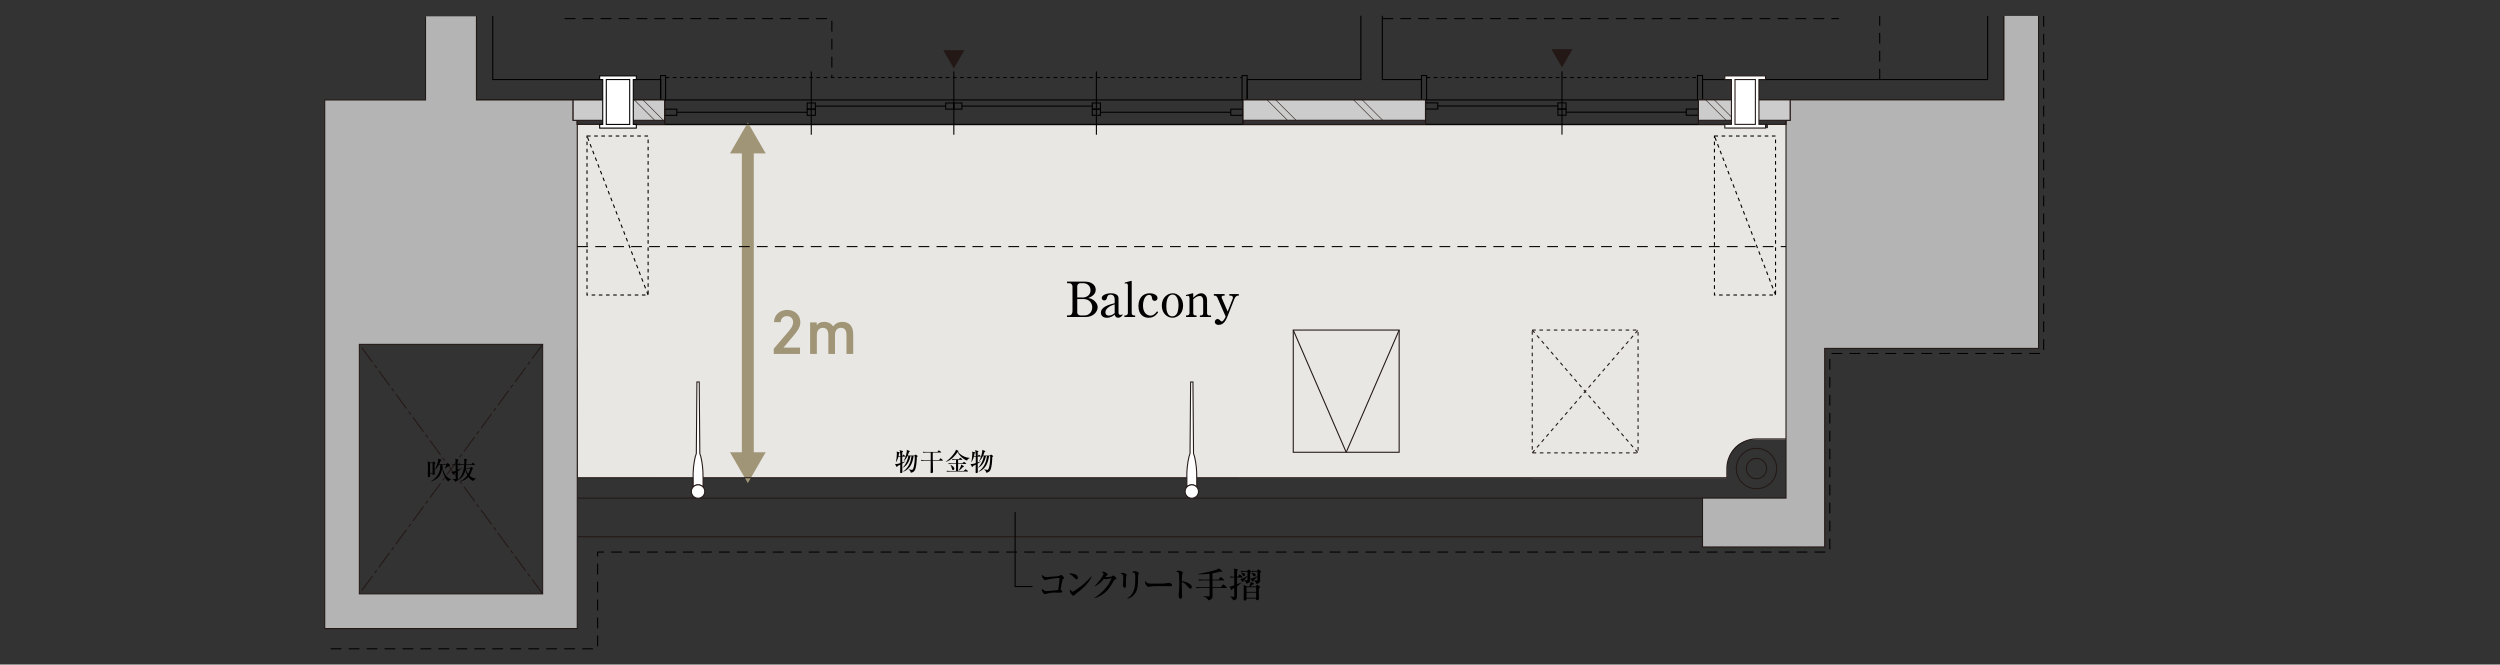 <?xml version="1.0" encoding="UTF-8"?>
<svg id="_レイヤー_2" data-name="レイヤー_2" xmlns="http://www.w3.org/2000/svg" width="790" height="210" xmlns:xlink="http://www.w3.org/1999/xlink" viewBox="0 0 790 210">
  <rect x="0" y="0" width="790" height="210" fill="#333333" stroke="none"/>
  <defs>
    <style>
      .cls-1, .cls-2, .cls-3, .cls-4, .cls-5, .cls-6, .cls-7, .cls-8, .cls-9, .cls-10 {
        fill: none;
      }

      .cls-2 {
        stroke-width: .17px;
      }

      .cls-2, .cls-3, .cls-11, .cls-8, .cls-12, .cls-13, .cls-10 {
        stroke: #231815;
      }

      .cls-3, .cls-11, .cls-4, .cls-5, .cls-6, .cls-7, .cls-8, .cls-12, .cls-13, .cls-14, .cls-10 {
        stroke-width: .341px;
      }

      .cls-11, .cls-14 {
        fill: #fff;
      }

      .cls-15 {
        fill: #a19577;
      }

      .cls-4 {
        stroke-miterlimit: 10;
      }

      .cls-4, .cls-5, .cls-6, .cls-7, .cls-14 {
        stroke: #000;
      }

      .cls-4, .cls-6, .cls-8 {
        stroke-dasharray: 1.135;
      }

      .cls-5 {
        stroke-dasharray: 3.406 2.27;
        stroke-miterlimit: 1;
      }

      .cls-16 {
        fill: #231815;
      }

      .cls-12 {
        fill: #b4b4b5;
      }

      .cls-9 {
        stroke: #a19577;
        stroke-linecap: round;
        stroke-linejoin: round;
        stroke-width: 3.767px;
      }

      .cls-17 {
        fill: #e8e7e3;
      }

      .cls-13 {
        fill: #ccc;
      }

      .cls-10 {
        stroke-dasharray: 5.676 1.135 1.135 1.135;
      }

      .cls-18 {
        clip-path: url(#clippath);
      }
    </style>
    <clipPath id="clippath">
      <rect class="cls-1" width="790" height="210"/>
    </clipPath>
  </defs>
  <g id="_レイヤー_2-2" data-name="レイヤー_2">
    <g class="cls-18">
      <path class="cls-17" d="M558.69,39.415v1.07h-12.823v-.901H200.998v.901h-11.473v-1.067h-7.15v70.931h.117l.133,40.662,363.135.083v-4.489c1.33-5.903,4.739-7.233,7.78-7.723h11.625V45.401h.163v-5.986h-6.637Z"/>
      <g>
        <g>
          <line class="cls-9" x1="236.314" y1="46.816" x2="236.314" y2="144.562"/>
          <polygon class="cls-15" points="230.678 48.465 236.313 38.706 241.949 48.465 230.678 48.465"/>
          <polygon class="cls-15" points="230.678 142.913 236.313 152.672 241.949 142.913 230.678 142.913"/>
        </g>
        <g>
          <path class="cls-15" d="M252.811,111.838h-8.314v-1.632l4.729-5.531c.899-1.035,1.399-1.93,1.399-2.885,0-1.253-.939-1.89-1.959-1.89-1.079,0-1.898.656-1.959,1.89h-2.111c0-2.328,1.873-3.862,4.15-3.862,2.355,0,4.164,1.594,4.164,3.902,0,1.731-1.193,3.084-2.066,4.138l-3.257,3.88h5.224v1.99Z"/>
          <path class="cls-15" d="M256,101.879h2.09v.901c.397-.596,1.154-1.072,2.328-1.072,1.254,0,2.25.497,2.848,1.43.658-.894,1.673-1.43,2.907-1.43,2.149,0,3.442,1.311,3.442,3.898v6.233h-2.129v-5.994c0-1.633-.677-2.25-1.771-2.25-1.055,0-1.812.797-1.852,2.131v6.114h-2.111v-5.994c0-1.693-.736-2.25-1.752-2.25-1.095,0-1.871.836-1.871,2.23v6.014h-2.129v-9.959Z"/>
        </g>
      </g>
      <g>
        <g>
          <polyline class="cls-7" points="450.472 31.605 450.472 39.298 536.715 39.298 536.715 31.605"/>
          <line class="cls-7" x1="536.393" y1="31.576" x2="450.472" y2="31.576"/>
          <rect class="cls-7" x="449.187" y="23.854" width="1.613" height="7.722"/>
          <rect class="cls-7" x="536.396" y="23.854" width="1.603" height="7.707"/>
          <rect class="cls-7" x="532.851" y="34.458" width="3.864" height="1.952"/>
          <rect class="cls-7" x="492.292" y="34.458" width="2.579" height="1.952"/>
          <line class="cls-7" x1="494.871" y1="35.445" x2="532.838" y2="35.445"/>
          <rect class="cls-7" x="450.469" y="32.507" width="3.864" height="1.951"/>
          <rect class="cls-7" x="492.292" y="32.507" width="2.579" height="1.951"/>
          <line class="cls-7" x1="492.292" y1="33.494" x2="454.347" y2="33.494"/>
          <line class="cls-7" x1="493.586" y1="42.543" x2="493.586" y2="22.543"/>
        </g>
        <line class="cls-4" x1="450.8" y1="24.496" x2="536.396" y2="24.496"/>
        <g>
          <polyline class="cls-7" points="210.012 31.607 210.012 39.3 392.801 39.3 392.801 31.607"/>
          <line class="cls-7" x1="392.801" y1="31.578" x2="210.012" y2="31.578"/>
          <rect class="cls-7" x="208.727" y="23.885" width="1.612" height="7.693"/>
          <rect class="cls-7" x="392.493" y="23.885" width="1.603" height="7.693"/>
          <rect class="cls-7" x="388.937" y="34.489" width="3.863" height="1.951"/>
          <rect class="cls-7" x="345.166" y="34.489" width="2.579" height="1.951"/>
          <line class="cls-7" x1="347.744" y1="35.476" x2="388.924" y2="35.476"/>
          <rect class="cls-7" x="301.41" y="32.537" width="2.565" height="1.952"/>
          <rect class="cls-7" x="345.166" y="32.537" width="2.579" height="1.952"/>
          <line class="cls-7" x1="345.166" y1="33.525" x2="303.988" y2="33.525"/>
          <line class="cls-7" x1="346.46" y1="42.573" x2="346.46" y2="22.574"/>
          <line class="cls-7" x1="301.41" y1="42.573" x2="301.41" y2="22.574"/>
          <rect class="cls-7" x="210.011" y="34.489" width="3.864" height="1.951"/>
          <rect class="cls-7" x="255.076" y="34.489" width="2.579" height="1.951"/>
          <line class="cls-7" x1="255.076" y1="35.476" x2="213.889" y2="35.476"/>
          <rect class="cls-7" x="298.845" y="32.537" width="2.565" height="1.952"/>
          <rect class="cls-7" x="255.076" y="32.537" width="2.579" height="1.952"/>
          <line class="cls-7" x1="257.654" y1="33.525" x2="298.832" y2="33.525"/>
          <line class="cls-7" x1="256.36" y1="42.573" x2="256.36" y2="22.574"/>
        </g>
        <line class="cls-4" x1="210.34" y1="24.496" x2="392.493" y2="24.496"/>
        <polyline class="cls-5" points="645.795 5.034 645.795 111.701 578.217 111.701 578.217 174.449 188.848 174.449 188.848 205.024 102.61 205.024"/>
        <line class="cls-3" x1="182.417" y1="157.407" x2="537.995" y2="157.407"/>
        <line class="cls-3" x1="182.417" y1="169.622" x2="537.995" y2="169.622"/>
        <path class="cls-3" d="M551.84,148.063c0-1.772,1.437-3.209,3.209-3.209,1.772,0,3.208,1.437,3.208,3.209,0,1.772-1.436,3.209-3.208,3.209-1.772,0-3.209-1.437-3.209-3.209Z"/>
        <path class="cls-3" d="M548.667,148.063c0-3.524,2.857-6.382,6.382-6.382,3.524,0,6.381,2.857,6.381,6.382,0,3.524-2.857,6.382-6.381,6.382-3.524,0-6.382-2.857-6.382-6.382Z"/>
        <path class="cls-3" d="M564.382,138.705h-9.334c-5.168,0-9.358,4.189-9.358,9.357v2.895H182.417"/>
        <rect class="cls-3" x="408.668" y="104.299" width="33.465" height="38.617"/>
        <line class="cls-3" x1="425.401" y1="142.915" x2="442.133" y2="104.299"/>
        <line class="cls-3" x1="425.401" y1="142.915" x2="408.668" y2="104.299"/>
        <rect class="cls-8" x="484.194" y="104.299" width="33.433" height="38.809"/>
        <line class="cls-8" x1="484.194" y1="104.299" x2="517.627" y2="143.107"/>
        <line class="cls-8" x1="484.194" y1="143.107" x2="517.627" y2="104.299"/>
        <line class="cls-10" x1="171.475" y1="108.82" x2="113.553" y2="187.66"/>
        <line class="cls-10" x1="171.475" y1="187.66" x2="113.553" y2="108.82"/>
        <polyline class="cls-7" points="628.094 5.034 628.094 25.14 537.999 25.14 537.999 31.578 633.241 31.578 633.241 25.14 633.241 25.14 633.241 5.034"/>
        <path class="cls-7" d="M150.556,5.034v26.551h58.241v-6.444h-53.09V5.034"/>
        <polyline class="cls-7" points="430.033 4.976 430.033 25.14 394.096 25.14 394.096 31.576 449.187 31.576 449.187 25.14 436.823 25.14 436.823 4.976"/>
        <polyline class="cls-12" points="633.241 5.034 633.241 31.561 565.675 31.561 565.675 38.006 564.38 38.006 564.38 157.393 537.995 157.393 537.995 172.841 576.608 172.841 576.608 110.093 644.183 110.093 644.183 107.478 644.183 107.478 644.183 5.034"/>
        <path class="cls-12" d="M134.468,5.159v26.431h-31.858v167.039h79.808V38.021h-1.312v-6.431h-30.547V5.159M113.553,187.66v-78.84h57.922v78.84h-57.922Z"/>
        <rect class="cls-13" x="536.702" y="31.561" width="28.973" height="6.454"/>
        <g>
          <line class="cls-2" x1="548.185" y1="38.018" x2="541.751" y2="31.585"/>
          <line class="cls-2" x1="545.454" y1="38.025" x2="539.019" y2="31.59"/>
        </g>
        <polyline class="cls-3" points="536.702 38.006 536.702 39.301 564.38 39.301 564.38 38.006"/>
        <rect class="cls-13" x="181.106" y="31.59" width="28.905" height="6.431"/>
        <g>
          <line class="cls-2" x1="209.643" y1="38.024" x2="203.208" y2="31.59"/>
          <line class="cls-2" x1="206.911" y1="38.031" x2="200.477" y2="31.596"/>
        </g>
        <rect class="cls-13" x="392.801" y="31.576" width="57.644" height="6.431"/>
        <g>
          <line class="cls-2" x1="436.924" y1="38.009" x2="430.49" y2="31.576"/>
          <line class="cls-2" x1="434.193" y1="38.016" x2="427.758" y2="31.581"/>
        </g>
        <g>
          <line class="cls-2" x1="409.572" y1="38.009" x2="403.137" y2="31.576"/>
          <line class="cls-2" x1="406.841" y1="38.016" x2="400.406" y2="31.581"/>
        </g>
        <polyline class="cls-3" points="182.349 38.021 182.349 39.3 210.012 39.3 210.012 38.021"/>
        <polyline class="cls-3" points="392.801 38.006 392.801 39.301 450.444 39.301 450.444 38.006"/>
        <g>
          <path class="cls-11" d="M219.041,153.892c.386-.42.935-.688,1.553-.688.628,0,1.189.282,1.58.718v-3.137h-.017c.038-2.194-.202-4.399-.701-6.536-.029-.151-.313-.776-.313-.961l-.181-22.572h-.737l-.186,22.572c0,.185-.281.81-.313.961-.5,2.137-.734,4.342-.704,6.536h.017v3.107Z"/>
          <path class="cls-11" d="M220.593,157.441c1.17,0,2.119-.948,2.119-2.119,0-1.17-.949-2.119-2.119-2.119-1.171,0-2.119.949-2.119,2.119,0,1.171.948,2.119,2.119,2.119Z"/>
        </g>
        <g>
          <path class="cls-11" d="M375.053,153.892c.385-.42.934-.688,1.552-.688.629,0,1.19.282,1.58.718v-3.137h-.016c.038-2.194-.202-4.399-.701-6.536-.03-.151-.314-.776-.314-.961l-.181-22.572h-.736l-.186,22.572c0,.185-.281.81-.313.961-.5,2.137-.734,4.342-.704,6.536h.018v3.107Z"/>
          <path class="cls-11" d="M376.605,157.441c1.17,0,2.119-.948,2.119-2.119,0-1.17-.949-2.119-2.119-2.119-1.17,0-2.119.949-2.119,2.119,0,1.171.949,2.119,2.119,2.119Z"/>
        </g>
        <g>
          <polygon class="cls-11" points="557.914 40.455 557.914 39.301 555.823 39.301 555.823 25.14 557.914 25.14 557.914 23.982 550.352 23.982 545.043 23.982 545.043 25.14 547.131 25.14 547.131 39.301 545.043 39.301 545.043 40.455 550.352 40.455 557.914 40.455"/>
          <rect class="cls-3" x="548.263" y="25.14" width="6.437" height="14.161"/>
        </g>
        <g>
          <polygon class="cls-14" points="201.079 25.138 201.079 23.98 189.494 23.98 189.494 25.138 190.46 25.138 190.46 39.316 189.494 39.316 189.494 40.474 201.079 40.474 201.079 39.316 200.113 39.316 200.113 25.138 201.079 25.138"/>
          <rect class="cls-7" x="191.587" y="25.14" width="7.398" height="14.18"/>
        </g>
        <rect class="cls-6" x="185.494" y="42.982" width="19.308" height="50.241"/>
        <line class="cls-6" x1="204.802" y1="93.223" x2="185.494" y2="42.982"/>
        <rect class="cls-6" x="541.763" y="42.982" width="19.308" height="50.241"/>
        <line class="cls-6" x1="561.071" y1="93.223" x2="541.763" y2="42.982"/>
        <g>
          <path d="M334.836,182.777c0-.12-.076-.141-.185-.141-1.046,0-2.594.261-3.781.501-.207.087-.327.185-.545.185-.447,0-.85-.708-.916-.839-.076-.153-.163-.327-.163-.588,0-.131.011-.207.022-.294.425.588,1.068.752,1.504.752.196,0,2.267-.164,3.171-.24.251-.022.425-.065.686-.087l.349-.218c.109-.065.207-.142.294-.142.142,0,.262.109.36.207l.414.414c.098.098.196.207.196.327,0,.153-.261.327-.458.479-.229.85-.436,1.984-.632,3.335.196.055.523.229.523.512,0,.338-.381.338-.752.338-.218,0-1.188-.033-1.395-.033-1.22,0-2.125.164-2.735.36-.098.022-.512.174-.6.174-.294,0-.992-.806-.992-1.373,0-.153.022-.229.066-.349.098.098.294.294.676.512.403.218.512.218.73.218.632,0,3.106-.272,3.727-.338.262-1.635.436-3.553.436-3.673Z"/>
          <path d="M337.802,181.219c.131-.011.196-.022.371-.022.523,0,2.452.163,2.452,1.362,0,.327-.24.512-.425.512s-.327-.153-.698-.523c-.556-.567-.905-.828-1.7-1.275v-.054ZM344.962,182.101c-.196.818-1.406,2.648-3.357,4.25-.305.251-1.842,1.439-1.929,1.537-.12.131-.306.36-.458.36-.392,0-1.166-.992-1.166-1.525,0-.196.044-.371.076-.512.349.588.675.741.817.741.109,0,.218-.022.414-.142,2.06-1.329,3.738-2.637,5.558-4.73l.044.022Z"/>
          <path d="M345.781,188.945c2.387-1.46,4.381-3.607,5.503-6.201-.283.033-1.155.142-1.591.229-.054.011-.239.076-.316.076-.098,0-.283-.066-.502-.185-.959,1.177-1.417,1.58-2.899,2.452l-.076-.076c1.493-1.613,1.886-2.136,2.485-3.16.12-.207.338-.61.338-.795,0-.087-.033-.12-.141-.207-.262-.196-.327-.239-.458-.327.174-.055.359-.098.545-.098.24,0,.665.174,1.024.447.273.207.306.305.306.425,0,.141-.196.316-.436.512-.142.164-.207.251-.283.338.272.022,1.613-.066,1.929-.174l.425-.273c.065-.044.153-.076.229-.076.087,0,.142.054.229.131l.512.491c.098.098.207.196.207.338,0,.153-.305.24-.654.393-1.253,2.114-1.983,3.574-4.13,4.871-.414.251-1.34.784-2.201.948l-.043-.076Z"/>
          <path d="M354.719,181c.305,0,1.329.349,1.329.654,0,.131-.076.262-.153.392-.076.523-.109.784-.109,1.09,0,.273.033,1.471.033,1.722,0,.164,0,.894-.392.894-.207,0-.6-.337-.6-.926,0-.011.076-.654.076-.686.044-.349.044-1.09.044-1.646,0-.774,0-1.013-.905-1.231.174-.109.436-.262.676-.262ZM356.169,189.109c1.45-.796,2.147-2.376,2.332-3.281.218-1.079.24-2.18.24-3.269,0-1.515-.054-1.548-1.057-1.744.164-.142.392-.327.828-.327.545,0,1.34.327,1.34.588,0,.229-.218.447-.218,1.308,0,2.605-.153,3.803-.719,4.795-.534.915-1.58,1.874-2.702,2.005l-.044-.076Z"/>
          <path d="M367.025,184.412c.349,0,.937-.011,1.624-.131.109-.022.512-.098.632-.098.251,0,1.101.207,1.101.621,0,.404-.414.447-.774.447-.152,0-1.264-.043-1.504-.043h-2.899c-.73,0-1.373.087-1.907.174-.098.011-.403.065-.491.065-.272,0-.97-.861-.97-1.297,0-.12.054-.392.163-.611.185.48.414.872,1.428.872h3.596Z"/>
          <path d="M376.213,184.717c.218.174.392.458.392.784,0,.392-.251.534-.447.534-.185,0-.316-.12-.469-.294-1.133-1.253-1.439-1.569-2.234-1.842-.011.687.032,2.834.032,3.117,0,.218.066,1.21.066,1.406,0,.469-.218.807-.512.807-.305,0-.588-.436-.588-1.079,0-.196.131-1.177.131-1.504,0-.327.076-1.079.076-2.049,0-.556-.022-3.084-.131-3.487-.043-.185-.054-.24-.861-.556.175-.098.447-.25.719-.25.218,0,.807.13,1.221.349.087.043.163.109.163.229,0,.087-.054.196-.163.523-.131.534-.142,1.635-.142,2.223,1.112.142,2.147.567,2.746,1.09Z"/>
          <path d="M383.136,183.148h1.94l.49-.676c.055-.076.098-.141.174-.141.044,0,.087.022.207.12l.785.676c.054.054.109.098.109.163,0,.109-.098.12-.174.12h-3.531c0,1.416,0,1.569.011,2.136h2.648l.578-.741c.054-.076.098-.141.174-.141.043,0,.087.022.207.12l.85.741c.065.055.109.098.109.164,0,.109-.087.12-.163.12h-4.392c0,.381.022,2.005.022,2.278,0,.566-.033.861-.327,1.133-.283.273-.643.425-1.09.469-.087-.349-.164-.665-1.46-1.21v-.065c.24-.011,1.286.044,1.493.044.338,0,.436-.022.436-.458v-2.191h-2.964c-.665,0-.905.022-1.177.076l-.174-.403c.676.065,1.439.065,1.548.065h2.768v-2.136h-2.191c-.665,0-.905.022-1.177.076l-.174-.404c.675.055,1.439.066,1.548.066h1.994v-1.842c-1.733.196-2.975.175-3.673.164l-.033-.109c.567-.098,1.765-.294,3.466-.665,1.373-.305,2.572-.708,2.877-.894.131-.076.185-.153.24-.229l1.09.828c.055.043.066.109.066.131,0,.076-.087.153-.153.153-.076,0-.381-.055-.447-.066-.621.164-1.46.381-2.528.556v1.972Z"/>
          <path d="M388.642,182.167c.403.033.73.055,1.373.065,0-.327.011-1.885-.011-2.082-.022-.229-.087-.37-.13-.49l1.188.261c.066.011.153.044.153.152,0,.142-.174.24-.305.316v1.842h.305l.371-.556c.033-.055.087-.131.174-.131.066,0,.131.055.196.109l.588.556c.044.044.109.098.109.164,0,.109-.098.12-.163.12h-1.58v2.114c1.264-.49,1.395-.545,1.526-.588v.022c-.796.708-1.199.992-1.526,1.21-.011.556,0,3.291-.032,3.542-.066.588-.392.817-1.275.905-.011-.196-.043-.338-.294-.61-.087-.087-.502-.469-.578-.545v-.044c.632.087,1.024.087,1.101.087.131,0,.196-.022.196-.272,0-.392-.011-2.147-.011-2.507-.153.098-.294.174-.632.371-.066.174-.087.294-.185.294-.109,0-.153-.087-.174-.131l-.469-1.035c.076.011.185.032.262.032.065,0,.131,0,.327-.076.141-.054.752-.272.872-.316v-2.452c-.752,0-.981.033-1.188.076l-.185-.403ZM391.955,182.941c.294-.022.523-.109.654-.153.479-.196,1.275-.6,1.602-.817v-1.286h-.828c-.665,0-.905.022-1.177.076l-.185-.404c.686.066,1.45.066,1.558.066h.512l.338-.381c.033-.044.087-.109.153-.109.054,0,.131.065.175.109l.523.447c.054.044.109.12.109.185,0,.098-.164.218-.349.327v1.047c0,.153.022.85.022,1.003,0,.392,0,1.297-1.308,1.351-.033-.305-.055-.512-.283-.708-.055-.055-.327-.262-.382-.306-.022.033-.12.142-.141.164-.055.272-.076.349-.185.349-.065,0-.174-.011-.218-.076l-.588-.882ZM392.194,180.935c.25.022,1.264.131,1.264.676,0,.131-.087.436-.403.436-.273,0-.349-.185-.501-.545-.043-.098-.153-.283-.393-.523l.033-.043ZM396.782,185.305l.316-.425c.044-.054.109-.12.185-.12.043,0,.087.011.131.054l.654.501c.044.044.087.087.087.164,0,.152-.207.349-.36.458v1.744c0,.316.055,1.264.055,1.406,0,.283-.218.588-.61.588-.392,0-.338-.414-.316-.523h-3.019v.055c0,.392-.24.577-.545.577-.316,0-.371-.207-.371-.338,0-.229.044-2.615.044-3.509,0-.174,0-.73-.077-1.133l1.057.502h.795c.142-.381.229-.676.295-.894.076-.283.065-.425.054-.578l1.068.512c.055.022.066.109.066.164,0,.131-.251.131-.338.131-.371.294-.654.523-.872.665h1.7ZM394.014,183.398c.131,0,.152-.011.175-.087.022-.098.011-1.024.011-1.22-.087.109-.512.643-.621.763-.055.066-.349.381-.414.458.283.054.567.087.85.087ZM393.905,185.567v1.46h3.03v-1.46h-3.03ZM393.905,187.289v1.602h3.03v-1.602h-3.03ZM395.147,182.799c.24.022.338.011.512-.043.273-.098.97-.327,1.667-.654.011-.861.011-1.351.011-1.439h-.523c-.665,0-.905.033-1.177.077l-.174-.404c.676.066,1.438.066,1.548.066h.229l.294-.414c.033-.044.076-.076.131-.076.022,0,.087.022.12.055l.61.468c.054.044.12.076.12.207,0,.12-.164.24-.327.371,0,.338.022,1.82.022,2.125,0,.654-.033,1.275-1.253,1.362-.044-.283-.087-.577-.774-1.09l.044-.044c.174.033.381.076.73.076.294,0,.37-.011.37-.152v-1.057c-.218.218-.992.948-1.253,1.221-.043.283-.043.316-.164.316-.13,0-.174-.044-.229-.12l-.534-.85ZM395.398,180.99c.818.109,1.406.185,1.406.686,0,.142-.087.447-.425.447-.294,0-.37-.175-.523-.534-.066-.163-.109-.196-.512-.545l.054-.055Z"/>
        </g>
        <polyline class="cls-7" points="326.261 185.344 320.774 185.344 320.774 161.834"/>
        <g>
          <path d="M284.505,144.105c-.04-1.025-.048-1.136-.095-1.398-.04-.231-.095-.35-.143-.461l.961.271c.056.016.135.032.135.135,0,.104-.111.135-.246.199v.167c-.008.127-.008.906-.008,1.089h.024l.255-.326c.032-.048.064-.103.119-.103.056,0,.095.039.151.087l.358.326c.039.04.079.071.079.119,0,.08-.072.088-.127.088h-.859c-.008,1.367-.008,1.518,0,1.827.119-.04.493-.175.644-.222.103-.032.254-.088.349-.127l.024.056c-.27.206-.667.453-1.017.667.008.397.04,2.575.04,2.654,0,.326-.341.35-.445.35-.262,0-.262-.175-.262-.286,0-.056.008-.334.008-.39.008-.318.032-1.701.039-1.978-.453.238-.667.334-.898.421,0,.119-.008.302-.167.302-.103,0-.159-.119-.183-.159l-.413-.811c.103.016.246.032.437.032.31,0,.834-.167,1.232-.294.015-.794.024-1.263.008-2.042h-.596c-.223.842-.556,1.43-.787,1.804l-.032-.016c.167-.723.318-1.891.318-2.662,0-.247,0-.397-.08-.715l.858.206c.072.016.151.048.151.167,0,.088-.111.135-.238.191-.024.223-.056.461-.135.835h.54ZM285.387,149.048c2.186-1.717,2.455-3.592,2.646-4.903h-.318c-.278,1.415-1.041,3.02-2.432,3.656l-.024-.032c1.113-1.192,1.597-2.527,1.772-3.624h-.286c-.39.787-.795,1.28-1.16,1.621l-.032-.032c.175-.374.461-.978.676-1.661.199-.644.334-1.351.334-1.645,0-.111-.008-.167-.04-.278l.874.342c.048.024.135.063.135.119,0,.111-.198.167-.254.191-.222.644-.341.906-.445,1.152h2.138l.215-.206c.048-.048.095-.095.151-.095.048,0,.111.039.167.079l.374.278c.056.039.119.087.119.151,0,.111-.175.183-.27.223-.056,1.375-.135,3.52-.747,4.37-.31.429-.683.533-1.168.644-.04-.254-.095-.604-.66-1.049l.024-.048c.055.016.683.175.985.175.111,0,.231-.016.43-.437.302-.66.477-2.503.477-3.361,0-.198-.008-.302-.016-.533h-.357c-.159,1.272-.509,2.178-.858,2.845-.517.977-1.391,1.708-2.424,2.114l-.024-.055Z"/>
          <path d="M296.736,145.377l.365-.453c.032-.055.08-.103.119-.103.056,0,.104.048.151.088l.517.453c.048.04.079.072.079.119,0,.079-.064.088-.119.088h-3.083c0,.008.079,2.566.079,3.377,0,.223-.016.573-.501.573-.08,0-.294,0-.294-.318,0-.103.032-.54.032-.636.024-1.279.024-2.241.024-2.995h-2.122c-.485,0-.66.016-.858.055l-.127-.294c.493.039,1.049.048,1.129.048h1.979v-2.376h-1.526c-.485,0-.66.016-.858.055l-.135-.294c.501.04,1.057.048,1.136.048h3.496l.334-.405c.048-.064.079-.103.119-.103.04,0,.104.039.151.087l.516.405c.048.04.08.072.08.119,0,.08-.072.088-.119.088h-2.543c0,.143-.016.779-.016.914,0,.604.008,1.073.016,1.462h1.979Z"/>
          <path d="M306.417,144.757c-.231.104-.652.302-.85.779-1.017-.302-2.336-1.415-2.964-2.694-.7,1.065-2.034,2.622-3.711,3.115l-.032-.056c.485-.318,1.614-1.2,2.694-2.726.238-.341.469-.723.524-1.08l.683.334c.064.032.143.072.143.159,0,.072-.039.119-.198.158.715.946,2.122,1.868,3.703,1.939l.008.071ZM301.815,145.289c-.484,0-.659.016-.858.055l-.127-.294c.493.039,1.049.048,1.128.048h.993l.358-.342c.048-.039.111-.095.135-.095.04,0,.072.024.143.08l.429.341c.048.04.08.071.08.119,0,.079-.064.088-.119.088h-1.216v1.129h1.319l.405-.366c.072-.064.111-.103.143-.103.024,0,.032.008.143.087l.485.366c.016.016.079.064.079.119,0,.079-.063.088-.119.088h-2.456v2.209h1.764l.461-.429c.08-.08.104-.104.135-.104.032,0,.04.008.143.088l.564.429c.04.032.079.072.079.119,0,.08-.072.088-.119.088h-5.698c-.485,0-.659.016-.858.055l-.127-.294c.493.048,1.049.048,1.129.048h1.867v-2.209h-1.447c-.485,0-.66.016-.858.055l-.127-.294c.493.048,1.049.048,1.128.048h1.304v-1.129h-.287ZM300.369,146.902c1.168.517,1.2,1.105,1.2,1.216,0,.167-.111.421-.389.421-.294,0-.342-.215-.437-.651-.072-.342-.207-.66-.405-.938l.032-.048ZM304.525,147.252c.048.032.095.063.095.119,0,.119-.191.167-.302.191-.461.493-.794.803-1.319,1.192l-.055-.048c.397-.66.612-1.199.667-1.343.104-.254.111-.374.111-.58l.803.469Z"/>
          <path d="M308.349,144.105c-.039-1.025-.048-1.136-.095-1.398-.039-.231-.095-.35-.143-.461l.962.271c.055.016.135.032.135.135,0,.104-.111.135-.247.199v.167c-.008.127-.008.906-.008,1.089h.024l.255-.326c.032-.048.063-.103.119-.103.056,0,.095.039.151.087l.358.326c.04.04.08.071.08.119,0,.08-.072.088-.127.088h-.858c-.008,1.367-.008,1.518,0,1.827.119-.04.493-.175.644-.222.104-.032.255-.088.35-.127l.024.056c-.27.206-.667.453-1.017.667.008.397.04,2.575.04,2.654,0,.326-.342.35-.445.35-.262,0-.262-.175-.262-.286,0-.056.008-.334.008-.39.008-.318.032-1.701.04-1.978-.453.238-.667.334-.898.421,0,.119-.008.302-.167.302-.104,0-.159-.119-.183-.159l-.413-.811c.103.016.246.032.437.032.31,0,.834-.167,1.232-.294.016-.794.024-1.263.008-2.042h-.596c-.222.842-.556,1.43-.787,1.804l-.032-.016c.167-.723.318-1.891.318-2.662,0-.247,0-.397-.079-.715l.858.206c.072.016.151.048.151.167,0,.088-.111.135-.238.191-.024.223-.056.461-.135.835h.54ZM309.231,149.048c2.185-1.717,2.455-3.592,2.646-4.903h-.318c-.278,1.415-1.041,3.02-2.432,3.656l-.024-.032c1.112-1.192,1.597-2.527,1.772-3.624h-.286c-.389.787-.794,1.28-1.16,1.621l-.032-.032c.175-.374.461-.978.675-1.661.199-.644.334-1.351.334-1.645,0-.111-.008-.167-.039-.278l.874.342c.048.024.135.063.135.119,0,.111-.198.167-.254.191-.223.644-.342.906-.445,1.152h2.137l.215-.206c.048-.048.095-.095.151-.095.048,0,.111.039.167.079l.374.278c.056.039.119.087.119.151,0,.111-.175.183-.271.223-.055,1.375-.135,3.52-.747,4.37-.31.429-.683.533-1.168.644-.039-.254-.095-.604-.66-1.049l.024-.048c.056.016.683.175.985.175.111,0,.231-.016.429-.437.302-.66.477-2.503.477-3.361,0-.198-.008-.302-.016-.533h-.357c-.159,1.272-.509,2.178-.859,2.845-.517.977-1.391,1.708-2.423,2.114l-.024-.055Z"/>
        </g>
        <g>
          <path d="M338.909,90.589c0-.475-.23-1.058-1.073-1.104h-.644v-.49h5.717c2.054,0,3.341,1.119,3.341,2.544,0,1.732-1.747,2.391-2.36,2.621.414.077.981.169,1.701.705.384.291,1.272,1.088,1.272,2.222,0,1.349-1.303,3.08-3.755,3.08h-5.931v-.491h.567c.92,0,1.165-.72,1.165-1.456v-7.632ZM340.41,94.006h1.809c1.058,0,2.391-.705,2.391-2.268,0-1.058-.721-2.253-2.33-2.253h-.874c-.536,0-.996.383-.996.951v3.57ZM340.41,98.788c0,.276.23.843,1.012.889h1.349c1.257,0,2.376-1.027,2.376-2.559,0-1.211-.813-2.621-2.759-2.621h-1.977v4.291Z"/>
          <path d="M352.239,94.558c0-.782-.413-1.456-1.287-1.456-.445,0-.935.153-1.088.782-.153.583-.276,1.042-.935,1.042-.629,0-.782-.506-.782-.781,0-.843,1.456-1.471,2.897-1.471.352,0,1.18.03,1.762.414.537.337.598.69.644,1.149v4.521c0,.445.183.767.628.767.154,0,.292-.046.414-.108,0,0,.184-.077.199-.077.03,0,.062.031.062.092,0,.261-.675.98-1.41.98-.414,0-.966-.245-1.104-1.011-.337.291-1.165,1.011-2.467,1.011-1.195,0-1.885-.659-1.885-1.594,0-1.9,2.636-2.575,4.352-3.004v-1.257ZM352.239,96.183c-.49.153-1.226.383-1.915.889-.537.383-1.012.904-1.012,1.625,0,.72.46,1.027,1.088,1.027.168,0,.935,0,1.839-.766v-2.774Z"/>
          <path d="M355.396,89.302l1.763-.475c.031-.016.291-.077.321-.077.108,0,.138.062.138.168v10.039c0,.337.276.72.69.72h.399v.491h-3.402v-.491h.383c.338,0,.721-.321.721-.72v-8.659c0-.307-.077-.767-.506-.767-.077,0-.183.016-.444.092l-.062-.321Z"/>
          <path d="M365.983,98.681c-.475.659-1.257,1.732-3.019,1.732-1.441,0-3.218-.842-3.218-3.724,0-2.467,1.395-4.015,3.54-4.015,1.18,0,2.483.506,2.483,1.517,0,.537-.445.889-.889.889-.138,0-.736-.031-.828-.782-.046-.414-.122-1.104-.966-1.104-1.241,0-1.9,1.763-1.9,3.402,0,2.467,1.502,3.142,2.36,3.142.72,0,1.41-.414,2.1-1.379l.337.322Z"/>
          <path d="M370.504,100.412c-1.533,0-3.371-1.272-3.371-3.846,0-2.636,1.931-3.893,3.463-3.893,1.762,0,3.264,1.64,3.264,3.877,0,2.697-1.916,3.862-3.356,3.862ZM368.557,96.765c0,1.058.184,3.203,1.9,3.203.307,0,.935-.062,1.425-.828.353-.552.537-1.809.537-2.743,0-1.027-.291-3.31-1.9-3.31-1.242,0-1.962,1.349-1.962,3.678Z"/>
          <path d="M374.749,93.225l1.854-.49c.215-.046.245-.062.307-.062.108,0,.153.062.153.184v1.241c.521-.536,1.487-1.425,2.498-1.425.736,0,1.87.475,1.87,2.207v4.153c0,.322.245.644.629.644h.628v.491h-3.525v-.491h.368c.337,0,.674-.245.674-.644v-4.03c0-.889-.367-1.472-1.088-1.472-.812,0-1.487.491-2.054,1.058v4.398c0,.352.23.69.659.69h.383v.491h-3.31v-.491h.398c.292,0,.69-.307.69-.705v-4.735c0-.307-.077-.766-.506-.766-.122,0-.307.031-.551.107l-.077-.352Z"/>
          <path d="M391.254,93.424c-.736,0-1.042.705-1.196,1.058-.659,1.609-1.64,4.214-2.299,5.839-.322.736-1.012,2.345-2.667,2.345-.828,0-1.211-.491-1.211-.935,0-.506.414-.935.874-.935.122,0,.398.046.705.352.383.384.429.43.582.43.322,0,.751-.384,1.272-1.548l-2.575-5.9c-.153-.353-.414-.705-.843-.705h-.322v-.491h3.402v.491h-.491c-.321,0-.445.276-.445.491,0,.153.031.23.138.46l1.763,4.061c.046-.108,1.471-3.663,1.594-4.031.03-.092.077-.23.077-.383,0-.321-.291-.597-.644-.597h-.49v-.491h2.988v.491h-.214Z"/>
        </g>
        <g>
          <path d="M138.69,146.859c-.421.858-1.025,1.438-1.319,1.708l-.024-.024c.008.143.032,1.057.032,1.136,0,.39-.437.405-.461.405-.239,0-.231-.262-.223-.445h-.794c-.008.119.016.636.016.747,0,.35-.326.414-.453.414-.231,0-.286-.119-.286-.397,0-.064.064-2.018.064-2.4,0-.349-.024-1.621-.056-1.955-.016-.127-.024-.191-.048-.294l.787.397h.699l.223-.238c.048-.055.095-.095.135-.095.056,0,.104.04.151.079l.349.318c.048.048.104.095.104.167,0,.095-.191.254-.247.294-.008.167-.016.366-.016.66,0,.366,0,.461.024,1.192.66-1.057,1.168-2.988,1.168-3.314,0-.104-.008-.183-.032-.31l.922.382c.039.015.095.039.095.119,0,.087-.056.111-.262.191-.104.238-.214.508-.461,1.073h2.289l.238-.246c.048-.048.119-.08.167-.08.056,0,.095.024.151.072l.493.421c.056.048.119.079.119.215,0,.199-.215.254-.302.254-.048,0-.127-.008-.175-.016-.088.048-.135.08-.564.39-.485.334-.54.373-.62.429l-.024-.024c.04-.104.485-1.129.533-1.224h-1.288c.048.683.08,1.041.271,1.717.611,2.114,1.947,2.67,2.511,2.9v.032c-.358.072-.747.358-.874.644-.334-.215-.501-.381-.723-.723-.66-.993-1.104-2.257-1.255-3.488-.262,2.154-1.287,3.464-3.56,4.283l-.008-.064c2.209-1.478,3.044-2.98,2.956-5.3h-.421ZM135.901,146.343v3.107h.803v-3.107h-.803Z"/>
          <path d="M148.561,147.836l.238-.222c.032-.032.079-.072.127-.072.04,0,.079.04.119.072l.334.27c.048.04.104.088.104.159,0,.104-.135.175-.254.286-.254.787-.501,1.407-.874,1.955.437.429,1.096.834,2.082.93v.056c-.453.135-.747.516-.866.707-.54-.151-1.104-.58-1.558-1.247-.659.763-1.605,1.199-2.59,1.382l-.016-.048c.381-.167,1.399-.628,2.273-1.899-.405-.779-.556-1.343-.62-1.605-.111.469-.31,1.279-1.001,2.138-.374.461-.906.882-1.47,1.097-.111.143-.604.413-.795.469-.135-.485-.556-.731-.85-.906l.024-.039c.119.016.278.063.39.063.095,0,.381.008.508.008.159,0,.159-.064.151-.238l-.015-1.78c-.056.04-.191.119-.318.199-.095.055-.151.111-.191.143-.048.151-.079.278-.175.278-.072,0-.119-.072-.159-.127l-.58-.803c.087.024.175.04.302.04.287,0,.763-.199,1.112-.342l-.015-1.772h-.676c-.159,0-.286.016-.358.024l-.135-.238c.294.016.573.024.636.024h.533l-.008-.826c0-.175-.015-.445-.015-.596,0-.119-.119-.35-.143-.413l.874.238c.087.024.182.048.182.191,0,.103-.095.167-.23.254-.032.254-.056.461-.04,1.152h.183l.182-.31c.032-.055.064-.103.111-.103.064,0,.111.04.159.088l.326.31c.032.032.079.072.079.119,0,.079-.072.087-.127.087h-.914c.008.397.024,1.113.048,1.486.191-.095,1.073-.501,1.239-.604l.032.063c-.755.66-.954.787-1.264,1.002.008.596.024,1.558.024,2.161,0,.405-.016.501-.048.612,1.502-1.224,1.931-3.187,2.058-4.784-.477,0-.667.008-.906.056l-.135-.294c.39.032.573.039,1.057.048.016-.254.024-.517.024-.779,0-.683-.071-.85-.143-1.025l.922.247c.079.024.143.048.143.127,0,.095-.119.159-.27.294,0,.238.008.508-.032,1.136h1.685l.247-.414c.032-.048.079-.095.119-.095.055,0,.103.04.151.08l.461.413c.032.032.079.072.079.119,0,.079-.064.088-.119.088h-2.638c-.04.421-.088.699-.119.914h1.351ZM147.179,148.027l-.008.016c.198.89.54,1.431.755,1.732.167-.286.572-1.009.612-1.748h-1.359Z"/>
        </g>
        <polyline class="cls-5" points="178.434 5.872 262.864 5.872 262.864 24.548"/>
        <line class="cls-5" x1="436.823" y1="5.872" x2="581.115" y2="5.872"/>
        <line class="cls-5" x1="182.418" y1="77.924" x2="564.379" y2="77.924"/>
        <line class="cls-5" x1="593.986" y1="25.14" x2="593.986" y2="5.034"/>
        <polygon class="cls-16" points="493.586 21.328 490.248 15.536 496.925 15.536 493.586 21.328"/>
        <polygon class="cls-16" points="301.41 21.664 298.071 15.872 304.747 15.872 301.41 21.664"/>
      </g>
    </g>
  </g>
</svg>